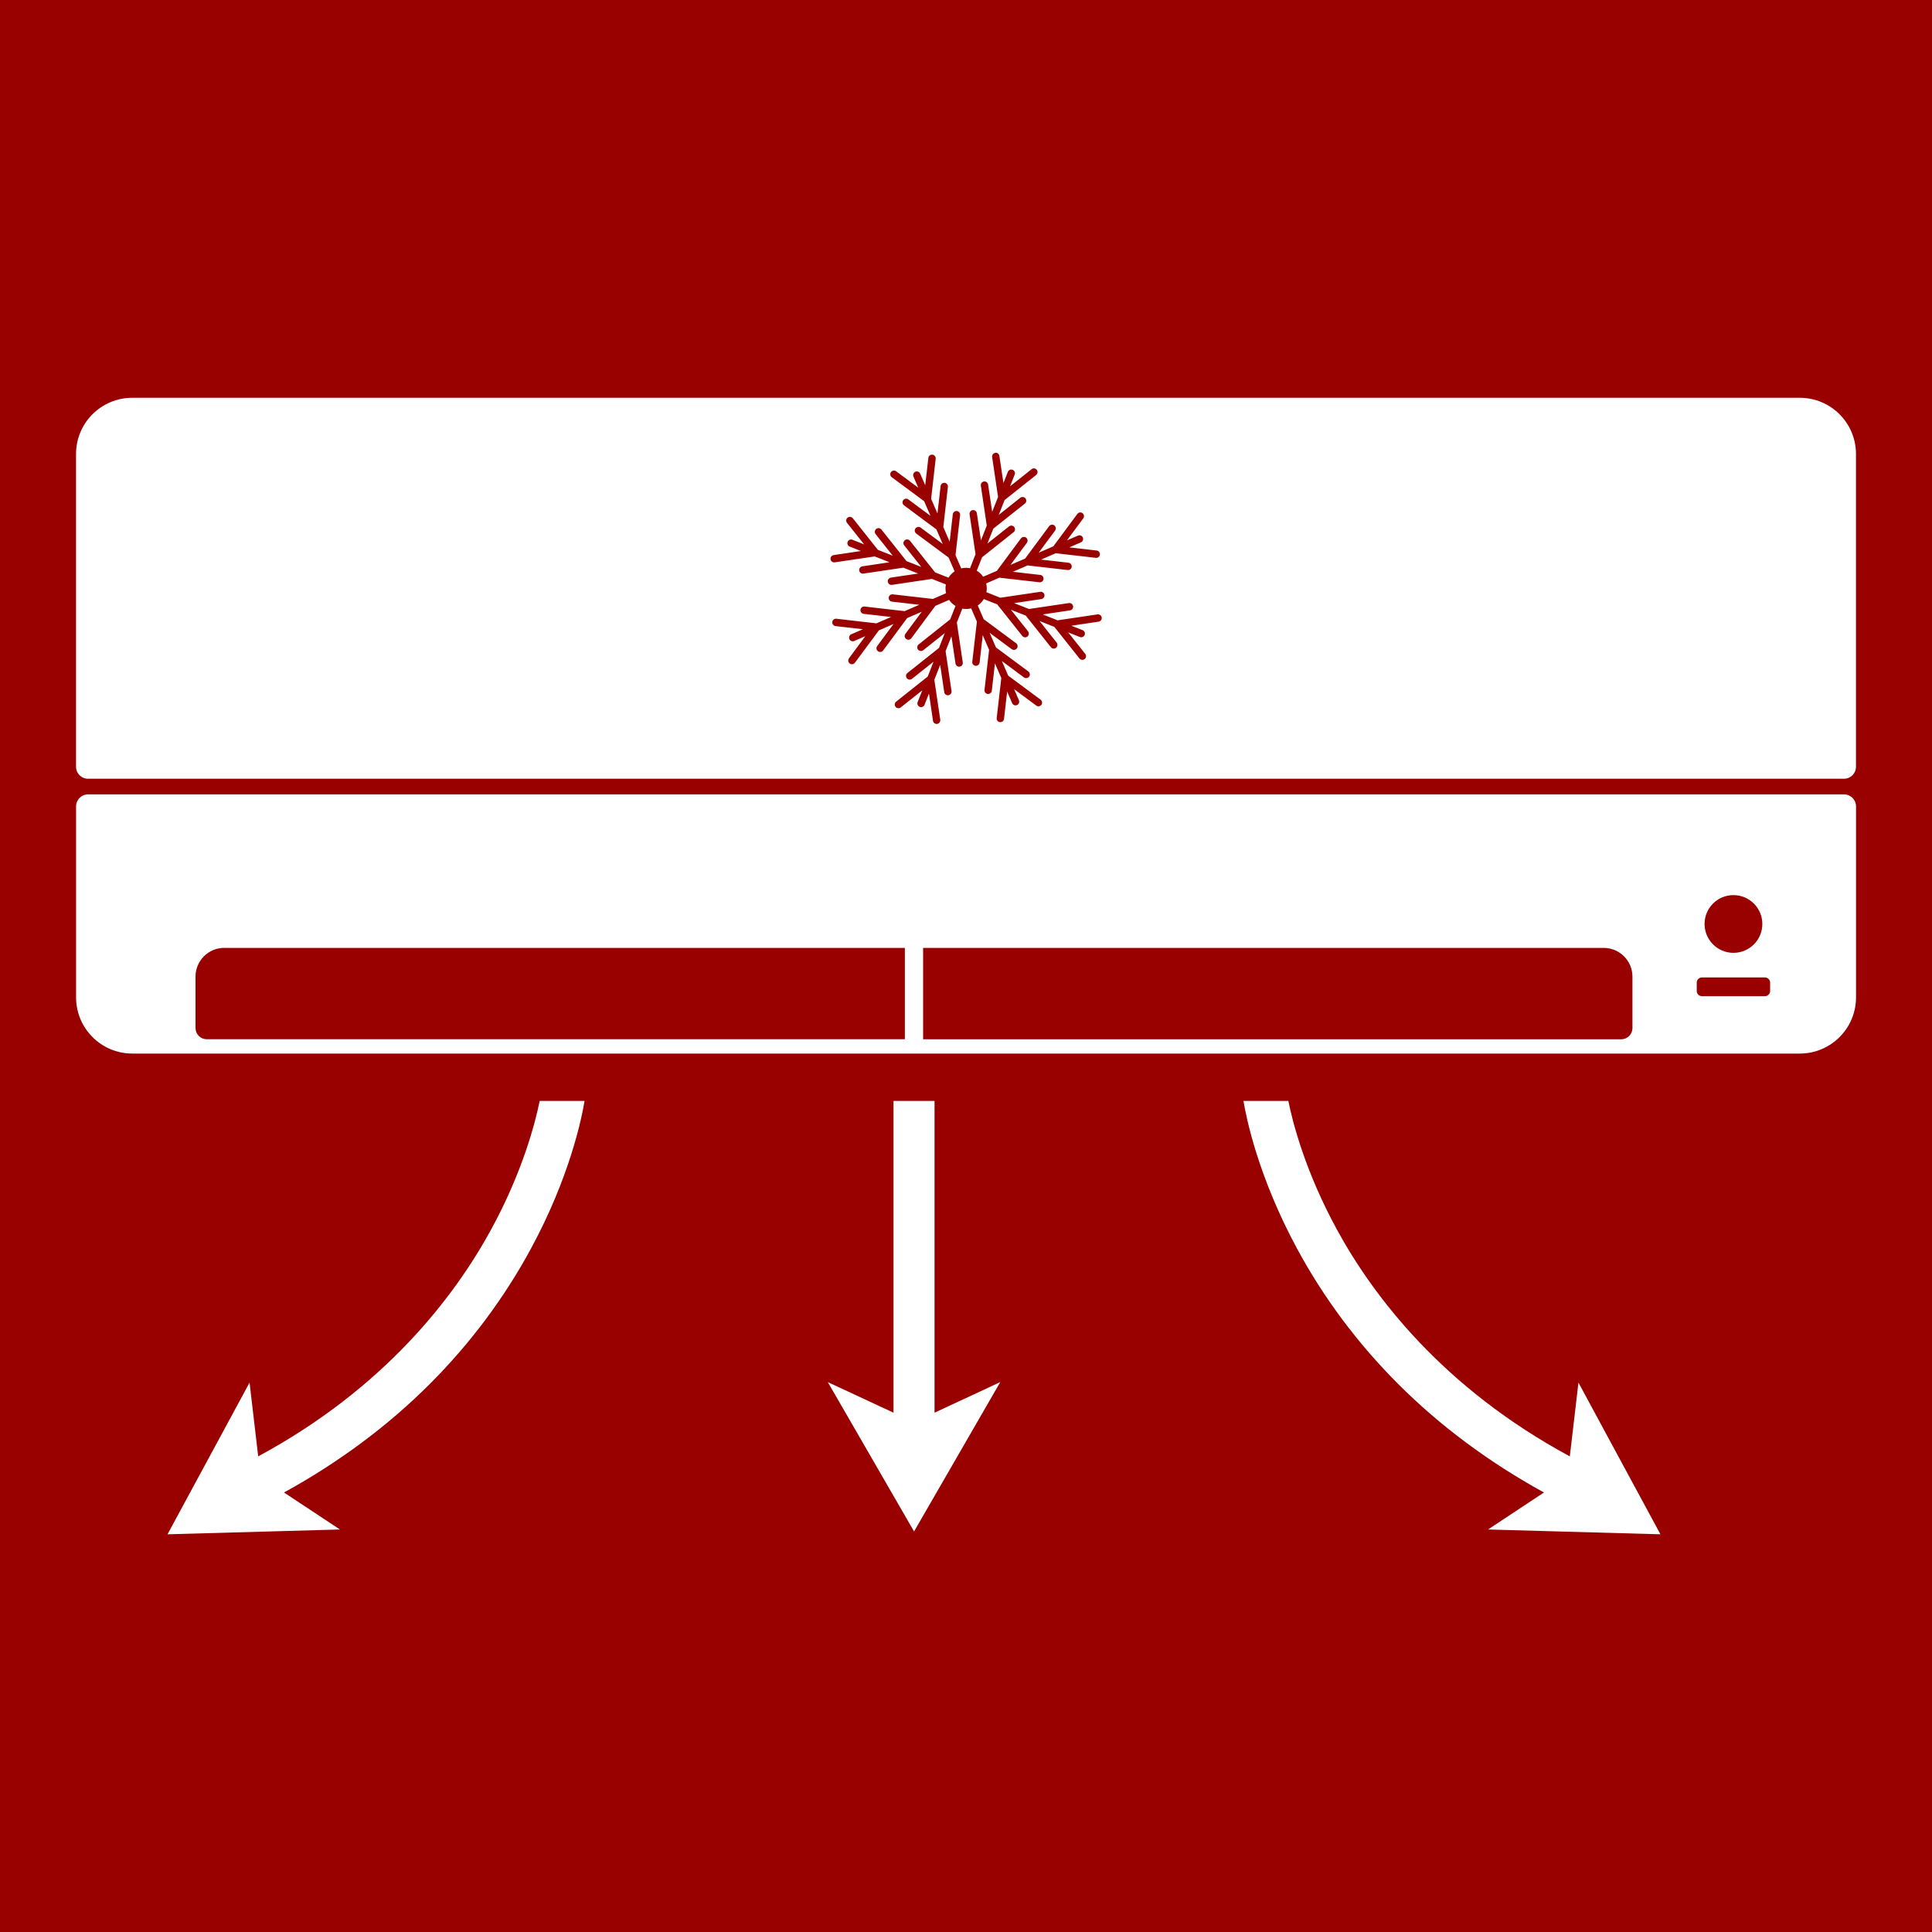 <?xml version="1.0" encoding="UTF-8" standalone="no"?>
<!-- Created with Inkscape (http://www.inkscape.org/) -->

<svg
   width="44.979mm"
   height="44.979mm"
   viewBox="0 0 44.979 44.979"
   version="1.1"
   id="svg26804"
   sodipodi:docname="arconditioner_icon.svg"
   inkscape:version="1.1.2 (0a00cf5339, 2022-02-04)"
   xmlns:inkscape="http://www.inkscape.org/namespaces/inkscape"
   xmlns:sodipodi="http://sodipodi.sourceforge.net/DTD/sodipodi-0.dtd"
   xmlns="http://www.w3.org/2000/svg"
   xmlns:svg="http://www.w3.org/2000/svg">
  <sodipodi:namedview
     id="namedview26806"
     pagecolor="#ffffff"
     bordercolor="#666666"
     borderopacity="1.0"
     inkscape:pageshadow="2"
     inkscape:pageopacity="0.0"
     inkscape:pagecheckerboard="0"
     inkscape:document-units="mm"
     showgrid="false"
     fit-margin-top="0"
     fit-margin-left="0"
     fit-margin-right="0"
     fit-margin-bottom="0"
     inkscape:zoom="1.3273709"
     inkscape:cx="92.664377"
     inkscape:cy="79.103736"
     inkscape:window-width="2488"
     inkscape:window-height="1043"
     inkscape:window-x="72"
     inkscape:window-y="0"
     inkscape:window-maximized="1"
     inkscape:current-layer="layer1" />
  <defs
     id="defs26801" />
  <g
     inkscape:label="Layer 1"
     inkscape:groupmode="layer"
     id="layer1"
     transform="translate(-82.51,-126.01)">
    <rect
       style="fill:#990000;fill-opacity:1;stroke-width:3.969;stroke-linecap:round;stroke-linejoin:round;stroke-miterlimit:10;paint-order:markers stroke fill"
       id="rect21104"
       width="44.979"
       height="44.979"
       x="82.51"
       y="126.01" />
    <path
       id="path12"
       style="fill:#ffffff;fill-opacity:1;fill-rule:nonzero;stroke:none;stroke-width:0.035"
       d="m 85.589,135.271 c -0.723,0 -1.309,0.586 -1.309,1.308 v 7.282 c 0,0.154 0.125,0.279 0.279,0.279 h 40.881 c 0.154,0 0.279,-0.125 0.279,-0.279 v -7.282 c 0,-0.723 -0.586,-1.308 -1.309,-1.308 z m 20.09,1.279 c 0.016,-0.001 0.03,-1.2e-4 0.044,0.005 0.027,0.011 0.049,0.036 0.053,0.067 l 0.095,0.635 0.103,-0.261 c 0.017,-0.044 0.067,-0.066 0.111,-0.048 0.044,0.017 0.066,0.067 0.048,0.111 l -0.108,0.273 0.502,-0.399 c 0.037,-0.03 0.091,-0.023 0.12,0.014 0.029,0.037 0.023,0.091 -0.014,0.121 l -0.735,0.584 -0.137,0.346 0.502,-0.399 c 0.037,-0.029 0.091,-0.023 0.121,0.014 0.029,0.037 0.023,0.091 -0.014,0.121 l -0.735,0.584 -0.137,0.346 0.503,-0.399 c 0.037,-0.029 0.091,-0.023 0.121,0.014 0.029,0.037 0.023,0.091 -0.014,0.121 l -0.735,0.584 -0.123,0.312 c 0.059,0.036 0.11,0.084 0.148,0.142 l 0.321,-0.139 0.559,-0.754 c 0.029,-0.038 0.082,-0.046 0.121,-0.018 0.012,0.009 0.022,0.021 0.027,0.035 0.012,0.027 0.009,0.06 -0.009,0.085 l -0.382,0.515 0.341,-0.148 0.559,-0.754 c 0.029,-0.038 0.082,-0.046 0.12,-0.018 0.013,0.009 0.022,0.021 0.028,0.035 0.012,0.027 0.009,0.06 -0.009,0.085 l -0.382,0.515 0.341,-0.148 0.559,-0.754 c 0.028,-0.038 0.082,-0.046 0.12,-0.018 0.013,0.009 0.022,0.021 0.027,0.035 0.012,0.027 0.009,0.059 -0.009,0.085 l -0.382,0.515 0.258,-0.112 c 0.044,-0.019 0.094,9.3e-4 0.113,0.044 0.019,0.044 -9.4e-4,0.094 -0.045,0.113 l -0.27,0.117 0.637,0.073 c 0.047,0.005 0.081,0.048 0.075,0.095 -0.005,0.047 -0.048,0.081 -0.095,0.075 l -0.933,-0.107 -0.341,0.148 0.637,0.073 c 0.047,0.005 0.081,0.048 0.076,0.095 -0.005,0.047 -0.048,0.081 -0.095,0.075 l -0.933,-0.107 -0.341,0.148 0.637,0.073 c 0.047,0.005 0.081,0.048 0.076,0.095 -0.005,0.047 -0.048,0.081 -0.095,0.076 l -0.933,-0.107 -0.307,0.134 c 0.009,0.036 0.014,0.074 0.014,0.113 0,0.032 -0.003,0.062 -0.009,0.091 l 0.325,0.129 0.929,-0.138 c 0.047,-0.007 0.091,0.025 0.098,0.072 0.003,0.015 4e-4,0.031 -0.005,0.044 -0.011,0.027 -0.036,0.049 -0.067,0.053 l -0.634,0.095 0.346,0.136 0.929,-0.138 c 0.047,-0.007 0.09,0.025 0.098,0.073 0.003,0.015 4.2e-4,0.031 -0.005,0.044 -0.011,0.028 -0.035,0.049 -0.067,0.053 l -0.635,0.095 0.346,0.137 0.929,-0.138 c 0.047,-0.007 0.09,0.025 0.098,0.072 10e-4,0.016 4.7e-4,0.03 -0.005,0.044 -0.011,0.027 -0.036,0.049 -0.067,0.053 l -0.635,0.095 0.262,0.103 c 0.044,0.017 0.066,0.067 0.048,0.111 -0.018,0.044 -0.068,0.066 -0.112,0.048 l -0.273,-0.108 0.399,0.502 c 0.029,0.037 0.023,0.091 -0.014,0.12 -0.037,0.029 -0.091,0.023 -0.121,-0.014 l -0.584,-0.735 -0.346,-0.137 0.399,0.502 c 0.029,0.037 0.023,0.091 -0.014,0.121 -0.037,0.029 -0.091,0.023 -0.121,-0.014 l -0.584,-0.735 -0.346,-0.137 0.399,0.503 c 0.029,0.037 0.023,0.091 -0.014,0.121 -0.037,0.029 -0.091,0.023 -0.12,-0.014 l -0.584,-0.735 -0.312,-0.123 c -0.036,0.059 -0.084,0.11 -0.141,0.149 l 0.139,0.32 0.754,0.559 c 0.038,0.029 0.046,0.082 0.018,0.121 -0.009,0.012 -0.021,0.022 -0.035,0.027 -0.027,0.012 -0.06,0.009 -0.085,-0.009 l -0.515,-0.382 0.148,0.341 0.754,0.559 c 0.038,0.029 0.046,0.082 0.018,0.121 -0.009,0.012 -0.021,0.021 -0.035,0.027 -0.027,0.012 -0.06,0.009 -0.085,-0.009 l -0.515,-0.382 0.148,0.341 0.754,0.559 c 0.038,0.029 0.046,0.082 0.018,0.12 -0.009,0.013 -0.021,0.022 -0.035,0.028 -0.027,0.012 -0.059,0.009 -0.085,-0.011 l -0.515,-0.382 0.112,0.258 c 0.019,0.044 -9.4e-4,0.094 -0.044,0.113 -0.044,0.019 -0.094,-9.5e-4 -0.113,-0.045 l -0.117,-0.27 -0.073,0.637 c -0.005,0.047 -0.048,0.081 -0.095,0.075 -0.047,-0.005 -0.081,-0.048 -0.075,-0.095 l 0.107,-0.933 -0.148,-0.341 -0.073,0.637 c -0.005,0.047 -0.048,0.081 -0.095,0.076 -0.047,-0.005 -0.081,-0.048 -0.075,-0.095 l 0.107,-0.933 -0.148,-0.341 -0.073,0.637 c -0.005,0.047 -0.048,0.081 -0.095,0.076 -0.047,-0.005 -0.081,-0.048 -0.075,-0.095 l 0.107,-0.933 -0.133,-0.308 c -0.037,0.009 -0.075,0.014 -0.114,0.014 -0.031,0 -0.062,-0.003 -0.092,-0.009 l -0.128,0.325 0.138,0.929 c 0.007,0.047 -0.025,0.09 -0.072,0.097 -0.015,0.003 -0.03,4.2e-4 -0.044,-0.005 -0.028,-0.011 -0.049,-0.036 -0.053,-0.068 l -0.095,-0.634 -0.136,0.346 0.138,0.929 c 0.007,0.047 -0.025,0.09 -0.072,0.098 -0.015,0.003 -0.03,4.2e-4 -0.044,-0.005 -0.028,-0.011 -0.049,-0.035 -0.053,-0.067 l -0.095,-0.634 -0.136,0.346 0.138,0.929 c 0.007,0.047 -0.025,0.09 -0.072,0.098 -0.015,0.003 -0.031,4e-4 -0.044,-0.005 -0.028,-0.011 -0.049,-0.036 -0.053,-0.067 l -0.094,-0.635 -0.103,0.262 c -0.017,0.044 -0.067,0.066 -0.112,0.048 -0.044,-0.017 -0.066,-0.068 -0.048,-0.112 l 0.108,-0.273 -0.502,0.399 c -0.037,0.029 -0.091,0.023 -0.121,-0.014 -0.029,-0.037 -0.023,-0.091 0.014,-0.121 l 0.735,-0.584 0.136,-0.346 -0.502,0.399 c -0.037,0.029 -0.091,0.023 -0.121,-0.014 -0.029,-0.037 -0.023,-0.091 0.014,-0.121 l 0.735,-0.584 0.136,-0.346 -0.502,0.399 c -0.037,0.029 -0.091,0.023 -0.121,-0.014 -0.029,-0.037 -0.023,-0.091 0.014,-0.121 l 0.735,-0.584 0.123,-0.312 c -0.059,-0.036 -0.11,-0.084 -0.149,-0.141 l -0.32,0.139 -0.559,0.754 c -0.028,0.038 -0.082,0.046 -0.12,0.018 -0.012,-0.009 -0.022,-0.021 -0.028,-0.035 -0.012,-0.027 -0.009,-0.06 0.009,-0.085 l 0.382,-0.515 -0.341,0.148 -0.559,0.754 c -0.028,0.038 -0.082,0.046 -0.12,0.018 -0.012,-0.009 -0.022,-0.021 -0.028,-0.035 -0.012,-0.027 -0.009,-0.059 0.009,-0.085 l 0.382,-0.515 -0.341,0.148 -0.559,0.754 c -0.028,0.038 -0.082,0.046 -0.12,0.018 -0.012,-0.009 -0.022,-0.021 -0.028,-0.035 -0.012,-0.027 -0.009,-0.059 0.009,-0.085 l 0.382,-0.516 -0.258,0.112 c -0.043,0.019 -0.094,-9.5e-4 -0.113,-0.044 -0.019,-0.044 9.5e-4,-0.094 0.044,-0.113 l 0.27,-0.117 -0.637,-0.073 c -0.047,-0.005 -0.081,-0.048 -0.076,-0.095 0.005,-0.047 0.048,-0.081 0.095,-0.076 l 0.933,0.107 0.341,-0.148 -0.637,-0.073 c -0.047,-0.005 -0.081,-0.048 -0.075,-0.095 0.005,-0.047 0.048,-0.081 0.095,-0.075 l 0.933,0.107 0.341,-0.148 -0.637,-0.073 c -0.047,-0.005 -0.081,-0.048 -0.075,-0.095 0.005,-0.047 0.048,-0.081 0.095,-0.075 l 0.933,0.107 0.307,-0.133 c -0.009,-0.037 -0.013,-0.075 -0.013,-0.114 0,-0.032 0.003,-0.062 0.009,-0.091 l -0.325,-0.128 -0.929,0.138 c -0.047,0.007 -0.091,-0.025 -0.098,-0.072 -0.003,-0.015 -2e-4,-0.03 0.005,-0.044 0.011,-0.027 0.036,-0.048 0.067,-0.053 l 0.635,-0.094 -0.346,-0.137 -0.929,0.138 c -0.047,0.007 -0.09,-0.025 -0.098,-0.072 -0.003,-0.016 -4.1e-4,-0.03 0.005,-0.044 0.011,-0.027 0.036,-0.049 0.067,-0.053 l 0.634,-0.095 -0.346,-0.136 -0.929,0.138 c -0.047,0.007 -0.091,-0.025 -0.098,-0.072 -0.003,-0.015 -4.1e-4,-0.03 0.005,-0.044 0.011,-0.027 0.036,-0.049 0.067,-0.053 l 0.635,-0.095 -0.261,-0.103 c -0.044,-0.017 -0.066,-0.067 -0.048,-0.111 0.017,-0.044 0.067,-0.066 0.111,-0.048 l 0.273,0.108 -0.399,-0.502 c -0.029,-0.037 -0.023,-0.091 0.014,-0.121 0.037,-0.029 0.091,-0.023 0.121,0.014 l 0.584,0.736 0.346,0.136 -0.399,-0.502 c -0.029,-0.037 -0.023,-0.091 0.014,-0.121 0.037,-0.03 0.091,-0.023 0.121,0.014 l 0.584,0.735 0.346,0.137 -0.399,-0.503 c -0.029,-0.037 -0.023,-0.091 0.014,-0.12 0.037,-0.029 0.091,-0.023 0.121,0.014 l 0.584,0.735 0.312,0.123 c 0.036,-0.059 0.085,-0.11 0.142,-0.148 l -0.139,-0.32 -0.754,-0.559 c -0.038,-0.029 -0.046,-0.082 -0.018,-0.121 0.009,-0.012 0.021,-0.022 0.035,-0.027 0.027,-0.012 0.06,-0.009 0.085,0.009 l 0.515,0.382 -0.148,-0.341 -0.754,-0.559 c -0.038,-0.029 -0.046,-0.082 -0.018,-0.12 0.009,-0.013 0.021,-0.022 0.035,-0.028 0.027,-0.012 0.06,-0.009 0.085,0.011 l 0.515,0.382 -0.148,-0.341 -0.754,-0.559 c -0.038,-0.028 -0.046,-0.082 -0.018,-0.12 0.009,-0.013 0.021,-0.022 0.035,-0.027 0.027,-0.012 0.06,-0.009 0.085,0.009 l 0.515,0.382 -0.112,-0.258 c -0.019,-0.043 9.5e-4,-0.094 0.044,-0.113 0.043,-0.019 0.094,9.3e-4 0.113,0.045 l 0.117,0.269 0.073,-0.637 c 0.005,-0.047 0.048,-0.081 0.095,-0.075 0.047,0.005 0.081,0.048 0.076,0.095 l -0.107,0.933 0.148,0.341 0.073,-0.637 c 0.005,-0.047 0.048,-0.081 0.095,-0.076 0.047,0.005 0.081,0.048 0.075,0.095 l -0.107,0.933 0.148,0.341 0.073,-0.637 c 0.005,-0.047 0.048,-0.081 0.095,-0.076 0.047,0.005 0.081,0.048 0.075,0.095 l -0.107,0.933 0.133,0.307 c 0.036,-0.008 0.074,-0.013 0.114,-0.013 0.032,0 0.062,0.003 0.091,0.009 l 0.128,-0.325 -0.138,-0.929 c -0.007,-0.047 0.025,-0.091 0.072,-0.098 0.015,-0.003 0.031,-4.6e-4 0.044,0.005 0.027,0.011 0.049,0.036 0.053,0.067 l 0.095,0.634 0.136,-0.346 -0.138,-0.929 c -0.007,-0.047 0.025,-0.09 0.072,-0.098 0.016,-0.003 0.031,-4e-4 0.044,0.005 0.028,0.011 0.049,0.035 0.053,0.067 l 0.095,0.635 0.137,-0.346 -0.138,-0.929 c -0.007,-0.047 0.025,-0.09 0.072,-0.097 z m -21.119,7.954 c -0.154,0 -0.279,0.125 -0.279,0.279 v 4.447 c 0,0.723 0.586,1.308 1.309,1.308 h 38.821 c 0.723,0 1.309,-0.586 1.309,-1.308 v -4.447 c 0,-0.154 -0.125,-0.279 -0.279,-0.279 z m 38.306,2.345 c 0.372,0 0.673,0.301 0.673,0.672 0,0.372 -0.301,0.672 -0.673,0.672 -0.371,0 -0.672,-0.301 -0.672,-0.672 0,-0.372 0.301,-0.672 0.672,-0.672 z m -35.134,1.229 H 103.576 V 150.204 H 87.322 c -0.144,0 -0.26,-0.116 -0.26,-0.26 v -1.197 c 0,-0.37 0.3,-0.67 0.67,-0.67 z m 16.269,0 h 15.845 c 0.369,0 0.669,0.3 0.669,0.67 v 1.197 c 0,0.143 -0.116,0.26 -0.26,0.26 h -16.254 z m 18.132,0.688 h 1.466 c 0.067,0 0.121,0.054 0.121,0.121 v 0.194 c 0,0.067 -0.054,0.121 -0.121,0.121 h -1.466 c -0.067,0 -0.121,-0.054 -0.121,-0.121 v -0.194 c 0,-0.067 0.054,-0.121 0.121,-0.121 z m -27.059,2.875 c -0.097,0.481 -0.388,1.637 -1.136,3.004 -0.847,1.549 -2.464,3.677 -5.417,5.271 l -0.201,-1.718 -0.955,1.766 -0.955,1.766 2.007,-0.056 2.007,-0.056 -1.302,-0.861 c 1.281,-0.704 2.422,-1.553 3.401,-2.533 0.933,-0.935 1.721,-1.988 2.341,-3.131 0.914,-1.685 1.191,-3.061 1.255,-3.452 z m 8.238,0 v 7.258 l -1.53,-0.712 1.004,1.738 1.004,1.739 1.004,-1.739 1.003,-1.738 -1.53,0.712 v -7.258 z m 8.147,0 c 0.065,0.391 0.342,1.767 1.255,3.452 0.62,1.143 1.407,2.197 2.34,3.131 0.978,0.98 2.12,1.829 3.401,2.533 l -1.302,0.861 2.007,0.056 2.007,0.056 -0.955,-1.766 -0.954,-1.766 -0.201,1.718 c -2.953,-1.594 -4.57,-3.722 -5.417,-5.271 -0.748,-1.367 -1.039,-2.523 -1.136,-3.004 z" />
  </g>
</svg>
